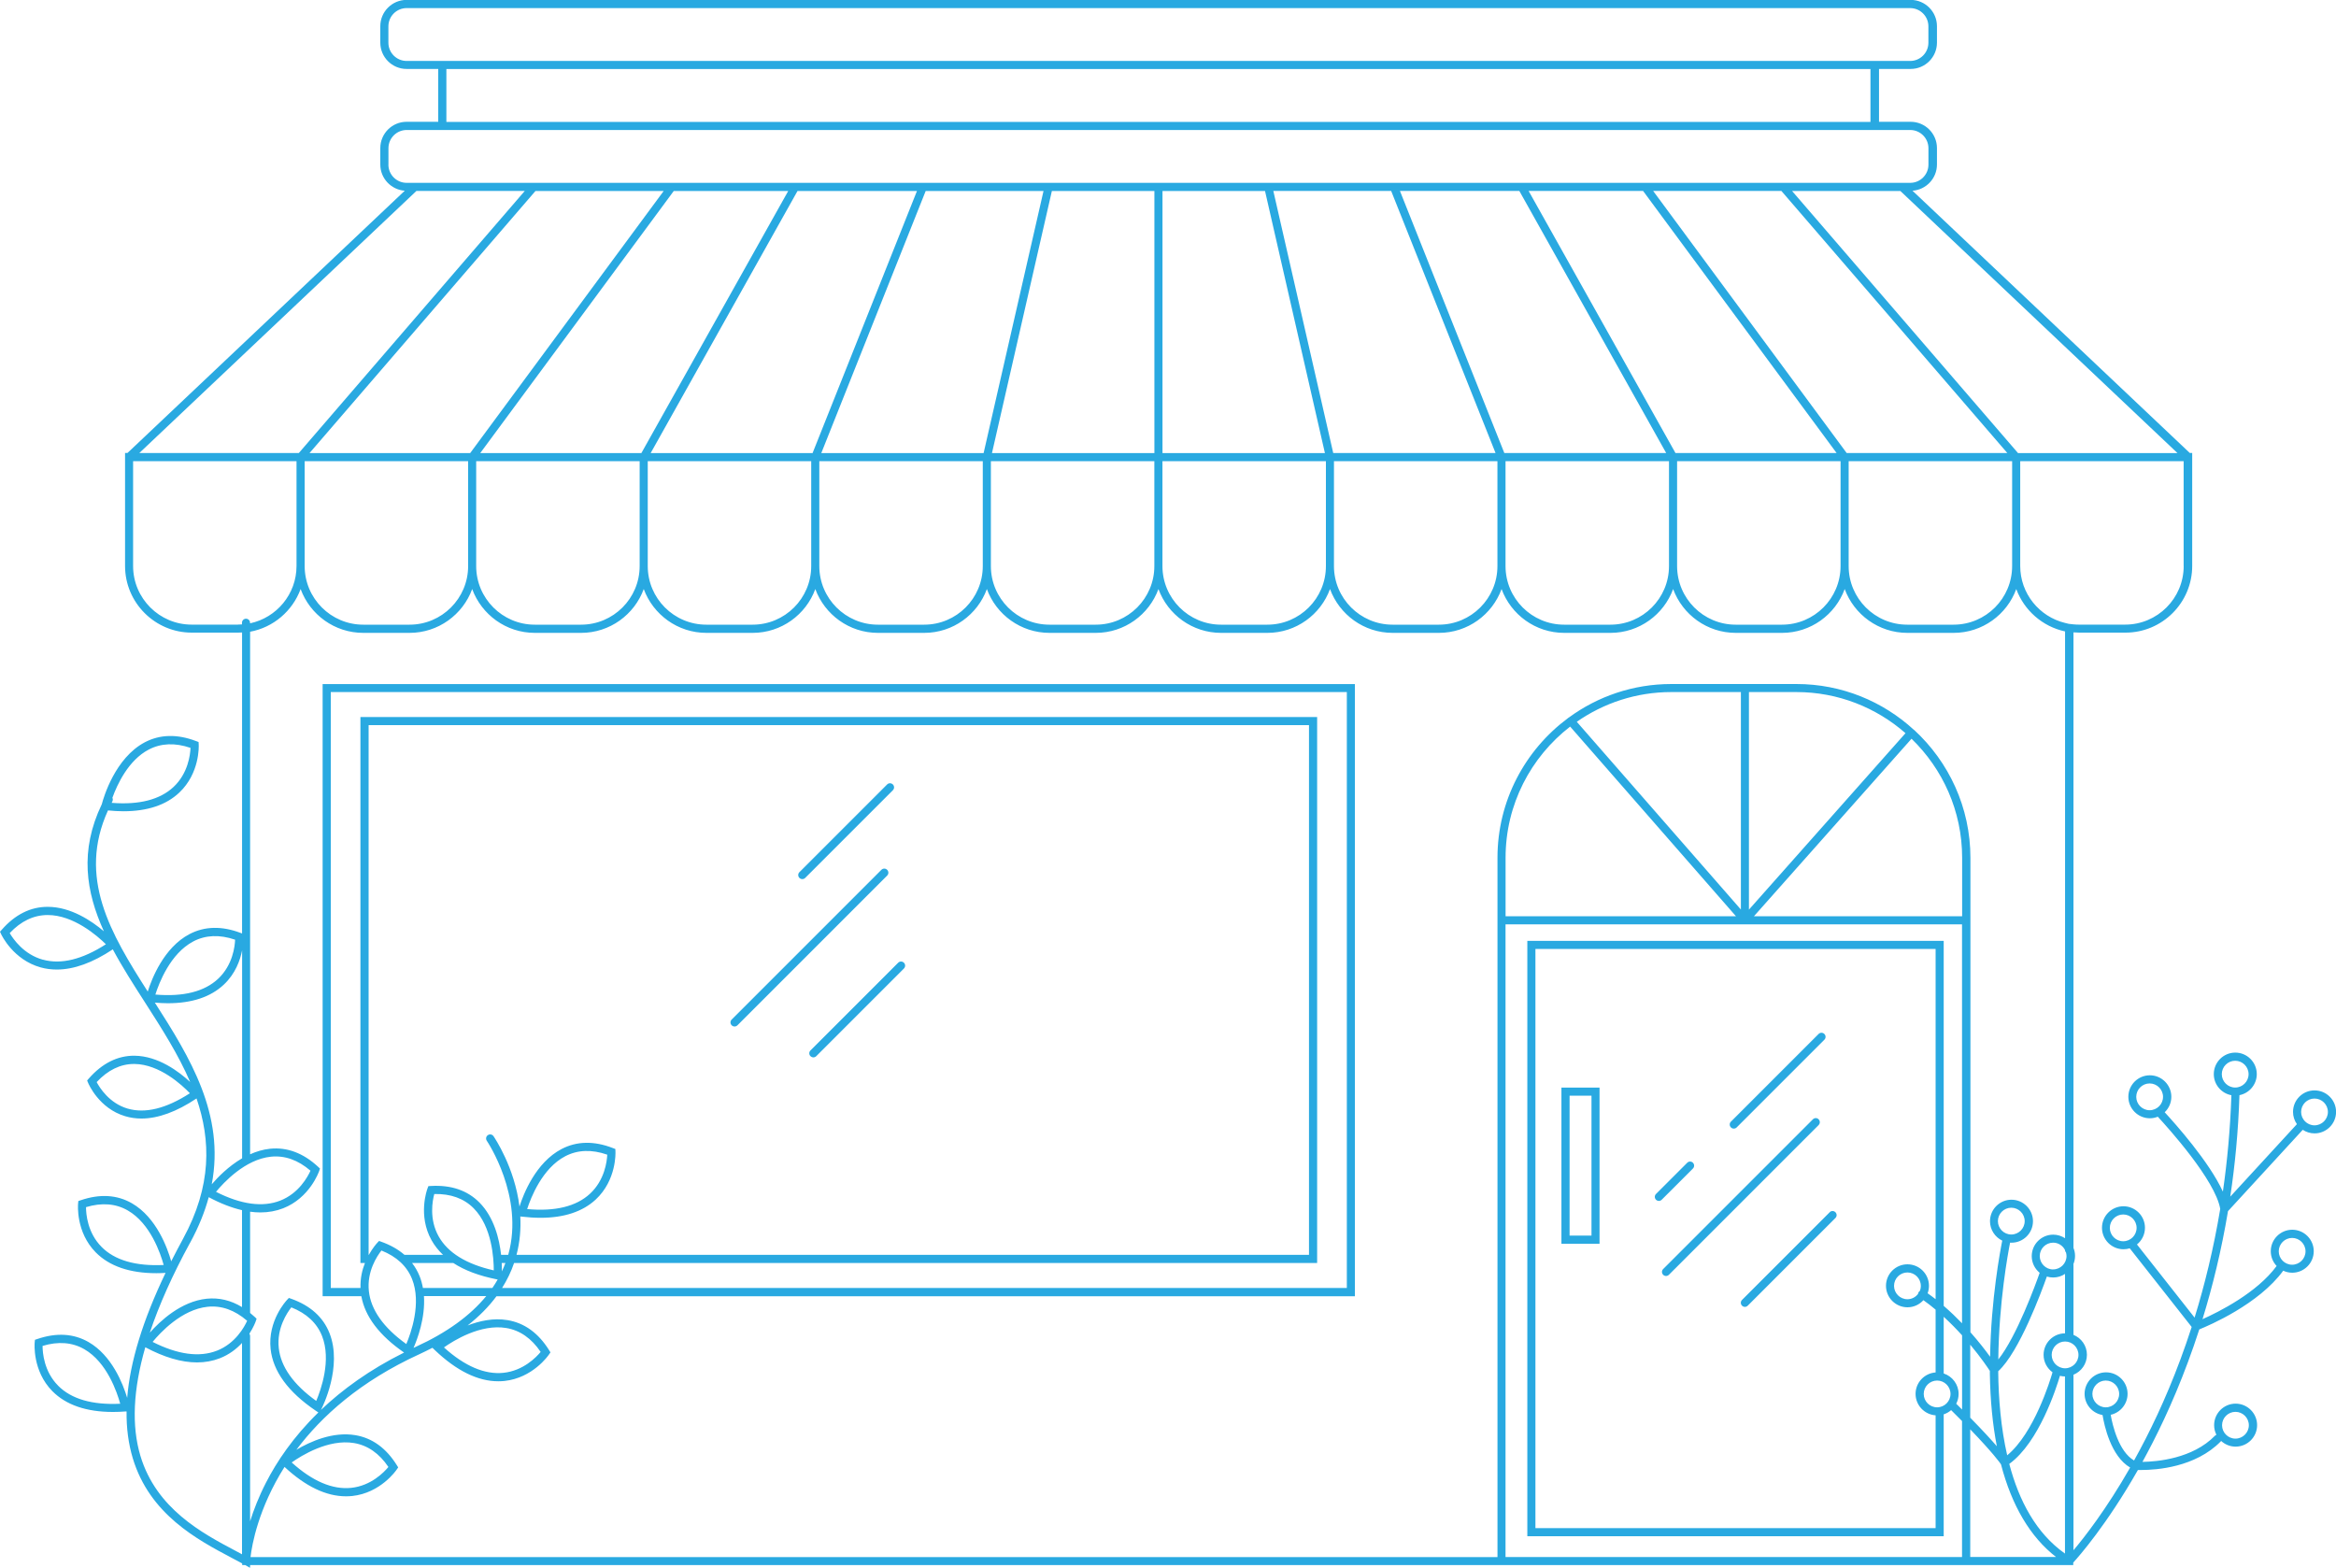 <?xml version="1.0" encoding="UTF-8"?>
<svg id="Layer_2" data-name="Layer 2" xmlns="http://www.w3.org/2000/svg" viewBox="0 0 450 302.01">
  <defs>
    <style>
      .cls-1 {
        fill: #29a9e1;
      }
    </style>
  </defs>
  <g id="Layer_1-2" data-name="Layer 1">
    <g>
      <path class="cls-1" d="M300.79,239.58h7.34v-30.08h-7.34v30.08ZM302.36,211.06h4.22v26.95h-4.22v-26.95Z"/>
      <path class="cls-1" d="M350.34,215.61c-.31-.31-.8-.31-1.11,0l-28.84,28.84c-.31.31-.31.8,0,1.11.15.15.35.23.55.23s.4-.08.55-.23l28.84-28.84c.31-.31.31-.8,0-1.11Z"/>
      <path class="cls-1" d="M334,217.4c.2,0,.4-.08.55-.23l16.89-16.89c.31-.31.31-.8,0-1.11-.31-.31-.8-.31-1.11,0l-16.89,16.89c-.31.31-.31.8,0,1.11.15.15.35.23.55.23Z"/>
      <path class="cls-1" d="M352.47,233.51l-16.89,16.89c-.31.31-.31.8,0,1.11.15.15.35.23.55.23s.4-.08.55-.23l16.89-16.89c.31-.31.31-.8,0-1.11-.31-.31-.8-.31-1.11,0Z"/>
      <path class="cls-1" d="M141.51,197.73c.2,0,.4-.08.55-.23l28.84-28.84c.31-.31.31-.8,0-1.11-.31-.31-.8-.31-1.11,0l-28.84,28.84c-.31.31-.31.8,0,1.11.15.15.35.23.55.23Z"/>
      <path class="cls-1" d="M154.56,169.34c.2,0,.4-.08.55-.23l16.89-16.89c.31-.31.31-.8,0-1.11-.31-.31-.8-.31-1.11,0l-16.89,16.89c-.31.31-.31.8,0,1.11.15.15.35.23.55.23Z"/>
      <path class="cls-1" d="M156.14,203.45c.15.15.35.23.55.23s.4-.08.55-.23l16.89-16.89c.31-.31.31-.8,0-1.11-.31-.31-.8-.31-1.11,0l-16.89,16.89c-.31.31-.31.8,0,1.11Z"/>
      <path class="cls-1" d="M326.13,223.98c-.31-.31-.8-.31-1.11,0l-6.01,6.01c-.31.31-.31.8,0,1.11.15.15.35.23.55.23s.4-.08.55-.23l6.01-6.01c.31-.31.31-.8,0-1.11Z"/>
      <path class="cls-1" d="M445.86,210.04c-2.29,0-4.14,1.86-4.14,4.14,0,.88.28,1.69.75,2.36l-12.84,13.97c.92-6.12,1.55-12.64,1.77-19.55,1.9-.38,3.34-2.06,3.34-4.06,0-2.28-1.86-4.14-4.14-4.14s-4.14,1.86-4.14,4.14c0,2.03,1.46,3.71,3.39,4.07-.22,6.54-.8,12.74-1.64,18.57-2.64-5.78-9.21-13.12-11.21-15.29.79-.75,1.28-1.81,1.28-2.98,0-2.28-1.86-4.14-4.14-4.14s-4.14,1.86-4.14,4.14,1.86,4.14,4.14,4.14c.54,0,1.06-.11,1.53-.3,1.96,2.11,11.08,12.22,12.03,17.76-1.28,7.66-3,14.66-4.94,20.94l-11.1-14.09c.94-.76,1.54-1.92,1.54-3.22,0-2.28-1.86-4.14-4.14-4.14s-4.14,1.86-4.14,4.14,1.86,4.14,4.14,4.14c.42,0,.82-.06,1.21-.18l11.93,15.15c-2.78,8.61-5.94,15.81-8.85,21.5-.75,1.48-1.51,2.88-2.25,4.22-2.98-1.74-4.16-6.84-4.5-8.8,1.85-.41,3.25-2.07,3.25-4.04,0-2.28-1.86-4.14-4.14-4.14s-4.14,1.86-4.14,4.14c0,2.05,1.5,3.75,3.46,4.08.32,1.97,1.59,7.95,5.32,10.12-4.63,8.1-8.85,13.48-10.92,15.93v-33.81c1.52-.62,2.59-2.1,2.59-3.84s-1.07-3.22-2.59-3.84v-13.44c0-.06,0-.12-.02-.18.21-.49.32-1.03.32-1.59s-.11-1.06-.3-1.53v-118.58c.37.03.74.05,1.11.05h8.91c7.09,0,12.85-5.77,12.85-12.85v-21.76h-.47l-53.41-50.51c2.63-.19,4.71-2.38,4.71-5.05v-3.16c0-2.8-2.27-5.07-5.07-5.07h-6.09v-10.18h6.09c2.8,0,5.07-2.27,5.07-5.07v-3.16c0-2.8-2.27-5.07-5.07-5.07H78.33c-2.8,0-5.07,2.27-5.07,5.07v3.16c0,2.8,2.27,5.07,5.07,5.07h6.09v10.18h-6.09c-2.8,0-5.07,2.27-5.07,5.07v3.16c0,2.67,2.08,4.86,4.71,5.05l-53.41,50.51h-.47v21.76c0,7.09,5.77,12.85,12.85,12.85h8.91c.26,0,.52-.01.78-.03v57.98l-.27-.1c-3.63-1.38-6.95-1.3-9.87.23-4.94,2.6-7.26,8.61-8.03,11.06-7.18-11.22-13.54-21.96-7.66-34.89,1.03.1,2.02.16,2.96.16,4.62,0,8.24-1.2,10.77-3.59,3.99-3.76,3.76-9.02,3.75-9.24l-.03-.51-.48-.18c-3.63-1.38-6.95-1.3-9.87.23-5.72,3.02-7.94,10.6-8.29,11.93-4.31,8.98-3.06,16.86.4,24.48-2.36-2-6.36-4.71-10.83-4.71h-.01c-3.3,0-6.27,1.49-8.83,4.41l-.34.38.21.46c.09.2,2.35,4.96,7.63,6.42,1,.28,2.04.41,3.11.41,3.29,0,6.9-1.31,10.78-3.89,1.83,3.42,4.01,6.82,6.23,10.27,3.18,4.96,6.4,9.98,8.67,15.28-2.17-2.01-6.14-5-10.69-5.06-3.26-.04-6.24,1.44-8.84,4.4l-.32.37.19.45c.08.2,2.09,4.93,7.14,6.43,1,.3,2.05.45,3.14.45,3.2,0,6.76-1.3,10.61-3.87,2.75,8.05,2.97,16.83-2.61,27.05-.8,1.47-1.55,2.91-2.27,4.32-.73-2.58-2.85-8.45-7.56-11.17-2.86-1.65-6.17-1.85-9.85-.6l-.48.16-.05.51c-.02.22-.45,5.47,3.4,9.38,2.63,2.66,6.55,4.01,11.68,4.01.57,0,1.17-.02,1.77-.06-4.38,9.13-6.83,17.12-7.39,24.08-.83-2.75-2.96-8.17-7.44-10.75-2.86-1.65-6.17-1.85-9.85-.6l-.48.16-.05.51c-.02.22-.45,5.47,3.4,9.38,2.63,2.66,6.55,4.01,11.68,4.01.79,0,1.62-.03,2.47-.1h.15c-.04,3.22.36,6.22,1.19,9,3.26,10.84,12.42,15.69,19.11,19.23.69.37,1.34.71,1.97,1.05v.32h.58l.93.52.02-.52h350.42s0,0,0,0c0,0,0,0,0,0h.78v-.48c1.13-1.24,6.48-7.33,12.46-17.84.18,0,.41,0,.68,0,2.89,0,10.42-.52,15.29-5.52.02-.02.03-.05.05-.08.74.68,1.72,1.1,2.8,1.1,2.29,0,4.14-1.86,4.14-4.14s-1.86-4.14-4.14-4.14-4.14,1.86-4.14,4.14c0,.67.16,1.3.44,1.86-.1.04-.19.1-.28.18-4.3,4.42-11.16,5-13.97,5.04.65-1.19,1.31-2.42,1.97-3.72,2.95-5.76,6.16-13.07,8.98-21.8,1.9-.76,11.46-4.85,16.17-11.31.53.25,1.12.39,1.74.39,2.28,0,4.14-1.86,4.14-4.14s-1.86-4.14-4.14-4.14-4.14,1.86-4.14,4.14c0,1.1.43,2.1,1.13,2.84-3.77,5.16-11.12,8.84-14.28,10.25,1.93-6.26,3.64-13.21,4.91-20.81l14.4-15.67c.65.43,1.44.69,2.28.69,2.28,0,4.14-1.86,4.14-4.14s-1.86-4.14-4.14-4.14ZM428,206.91c0-1.42,1.16-2.58,2.58-2.58s2.58,1.16,2.58,2.58-1.16,2.58-2.58,2.58-2.58-1.16-2.58-2.58ZM414.1,213.86c-1.42,0-2.58-1.16-2.58-2.58s1.16-2.58,2.58-2.58,2.58,1.16,2.58,2.58-1.16,2.58-2.58,2.58ZM409.01,239.1c-1.42,0-2.58-1.16-2.58-2.58s1.16-2.58,2.58-2.58,2.58,1.16,2.58,2.58-1.16,2.58-2.58,2.58ZM403.07,268.51c0-1.42,1.16-2.58,2.58-2.58s2.58,1.16,2.58,2.58-1.16,2.58-2.58,2.58-2.58-1.16-2.58-2.58ZM21.64,154.38c.12-.23.12-.49.01-.7.93-2.58,3.08-7.23,6.98-9.28,2.37-1.25,5.08-1.36,8.07-.34-.05,1.31-.47,4.91-3.27,7.53-2.62,2.45-6.62,3.48-11.92,3.06.04-.09.08-.17.13-.26ZM8.28,184.87c-3.7-1.01-5.74-3.99-6.41-5.13,2.16-2.3,4.61-3.47,7.29-3.48,5-.02,9.61,4.02,11.24,5.63-4.55,2.93-8.62,3.93-12.12,2.97ZM24.56,213.54c-3.5-1.04-5.35-3.99-5.94-5.1,2.17-2.32,4.58-3.49,7.19-3.49.04,0,.07,0,.11,0,4.82.06,9.13,4.04,10.66,5.64-4.58,2.96-8.62,3.95-12.01,2.95ZM19.55,240.17c-2.7-2.72-2.98-6.33-2.98-7.64,3.03-.91,5.73-.7,8.05.64,4.35,2.5,6.3,8.29,6.91,10.5-5.4.26-9.43-.91-11.98-3.49ZM11.18,266.9c-2.7-2.72-2.98-6.33-2.98-7.64,3.02-.91,5.73-.7,8.05.64,4.35,2.5,6.3,8.29,6.91,10.5-5.4.26-9.43-.91-11.98-3.49ZM420.66,109.03c0,6.23-5.06,11.29-11.29,11.29h-8.91c-.37,0-.74-.02-1.11-.06h0c-.57-.03-1.09-.12-1.56-.27h0c-4.94-1.2-8.62-5.66-8.62-10.96v-20.2h31.48v20.2ZM395.39,264.35c-.44,1.53-3.55,11.73-8.73,15.98-1.2-5.25-1.68-10.85-1.73-16.19,4.06-3.7,8.34-15.33,9.37-18.24.39.12.8.18,1.22.18.84,0,1.63-.25,2.28-.69v11.45c-2.28,0-4.13,1.86-4.13,4.14,0,1.38.68,2.6,1.72,3.36ZM395.51,244.53c-1.42,0-2.58-1.16-2.58-2.58s1.16-2.58,2.58-2.58c1,0,1.85.57,2.28,1.4,0,.19.08.37.2.5.06.22.1.44.1.67,0,1.42-1.16,2.58-2.58,2.58ZM419.48,87.28h-30.73l-43.53-50.49h20.86l53.39,50.49ZM255.42,88.84v20.2c0,6.23-5.06,11.29-11.29,11.29h-8.91c-6.22,0-11.29-5.06-11.29-11.29v-20.2h31.48ZM223.94,87.28v-50.49h19.75l11.54,50.49h-31.29ZM245.29,36.78h22.7l20.11,50.49h-31.27l-11.54-50.49ZM256.98,88.84h31.48v20.2c0,6.23-5.06,11.29-11.29,11.29h-8.91c-6.22,0-11.29-5.06-11.29-11.29v-20.2ZM269.67,36.78h23.01l28.29,50.49h-31.18l-20.11-50.49ZM290.03,88.84h31.48v20.2c0,6.23-5.06,11.29-11.29,11.29h-8.91c-6.22,0-11.29-5.06-11.29-11.29v-20.2ZM294.47,36.78h22.05l37.28,50.49h-31.04l-28.29-50.49ZM323.08,88.84h31.48v20.2c0,6.23-5.06,11.29-11.29,11.29h-8.91c-6.22,0-11.29-5.06-11.29-11.29v-20.2ZM318.46,36.78h24.7l43.53,50.49h-30.95l-37.28-50.49ZM356.13,88.84h31.48v20.2c0,6.23-5.06,11.29-11.29,11.29h-8.91c-6.23,0-11.29-5.06-11.29-11.29v-20.2ZM78.33,11.74c-1.93,0-3.51-1.57-3.51-3.51v-3.16c0-1.93,1.57-3.51,3.51-3.51h289.64c1.93,0,3.51,1.57,3.51,3.51v3.16c0,1.93-1.57,3.51-3.51,3.51H78.33ZM360.32,13.3v10.18H85.99v-10.18h274.33ZM74.83,31.71v-3.16c0-1.93,1.57-3.51,3.51-3.51h289.64c1.93,0,3.51,1.57,3.51,3.51v3.16c0,1.93-1.57,3.51-3.51,3.51H78.33c-1.93,0-3.51-1.57-3.51-3.51ZM59.62,87.28l43.53-50.49h24.7l-37.28,50.49h-30.95ZM90.18,88.84v20.2c0,6.23-5.06,11.29-11.29,11.29h-8.91c-6.22,0-11.29-5.06-11.29-11.29v-20.2h31.48ZM91.74,88.84h31.48v20.2c0,6.23-5.06,11.29-11.29,11.29h-8.91c-6.22,0-11.29-5.06-11.29-11.29v-20.2ZM92.51,87.28l37.28-50.49h22.05l-28.29,50.49h-31.04ZM124.79,88.84h31.48v20.2c0,6.23-5.06,11.29-11.29,11.29h-8.91c-6.23,0-11.29-5.06-11.29-11.29v-20.2ZM125.34,87.28l28.29-50.49h23.01l-20.11,50.49h-31.18ZM157.84,88.84h31.48v20.2c0,6.23-5.06,11.29-11.29,11.29h-8.91c-6.22,0-11.29-5.06-11.29-11.29v-20.2ZM158.21,87.28l20.11-50.49h22.7l-11.54,50.49h-31.27ZM190.89,88.84h31.48v20.2c0,6.23-5.06,11.29-11.29,11.29h-8.91c-6.22,0-11.29-5.06-11.29-11.29v-20.2ZM191.09,87.28l11.54-50.49h19.75v50.49h-31.29ZM80.23,36.78h20.86l-43.53,50.49h-30.73l53.39-50.49ZM45.84,120.32h-8.91c-6.22,0-11.29-5.06-11.29-11.29v-20.2h31.48v20.2c0,5.42-3.84,9.96-8.95,11.04v-.11c0-.43-.35-.78-.78-.78s-.78.35-.78.78v.32c-.26.02-.52.03-.78.03ZM52.2,222.81c2.66-.27,5.22.64,7.61,2.7-.54,1.19-2.25,4.36-5.82,5.76-3.38,1.32-7.55.76-12.38-1.69,1.46-1.77,5.6-6.26,10.59-6.77ZM37.22,181.35c2.37-1.25,5.08-1.36,8.07-.34-.05,1.31-.46,4.88-3.25,7.51-2.64,2.49-6.71,3.52-12.11,3.06.69-2.18,2.86-7.9,7.3-10.23ZM29.8,193.13c.87.07,1.72.12,2.54.12,4.63,0,8.24-1.2,10.78-3.59,2.25-2.12,3.15-4.71,3.52-6.61v40.07c-2.65,1.55-4.71,3.68-5.85,5.01,2.56-13.45-4.17-24.4-10.97-35.01ZM36.61,239.41c1.67-3.06,2.84-5.99,3.6-8.8,2.26,1.21,4.4,2.04,6.41,2.5v18.67c-2.15-1.31-4.43-1.85-6.8-1.61-4.95.51-8.99,4.31-10.96,6.54,1.77-5.31,4.35-11.08,7.74-17.3ZM46.62,299.4c-.4-.21-.81-.43-1.23-.66-6.44-3.41-15.27-8.09-18.34-18.3-1.73-5.77-1.41-12.76.94-20.92,3.64,1.94,6.97,2.92,9.96,2.92,1.56,0,3.03-.27,4.4-.8,1.83-.72,3.23-1.82,4.27-2.95v40.7ZM41.78,260.18c-3.38,1.32-7.55.75-12.38-1.69,1.45-1.77,5.59-6.25,10.59-6.77,2.67-.28,5.22.63,7.62,2.7-.54,1.19-2.25,4.36-5.82,5.76ZM377.97,271.52c-.36-.36-.74-.73-1.13-1.12.29-.57.46-1.21.46-1.89,0-1.84-1.21-3.4-2.87-3.94v-10.92c1.3,1.19,2.48,2.4,3.54,3.57v14.3ZM367.45,243.54c-2.29,0-4.14,1.86-4.14,4.14s1.86,4.14,4.14,4.14c1.22,0,2.31-.53,3.07-1.37.81.58,1.6,1.19,2.35,1.82v12.1c-2.15.15-3.86,1.94-3.86,4.13s1.71,3.98,3.86,4.13v21.73h-77.09v-111.56h77.09v67.46c-.5-.39-1.01-.77-1.54-1.14.17-.45.26-.93.26-1.44,0-2.29-1.86-4.14-4.14-4.14ZM370.03,247.69c0,.35-.07.69-.2.99-.08.05-.16.13-.22.21-.08.11-.11.23-.13.36-.47.61-1.21,1.02-2.04,1.02-1.42,0-2.58-1.16-2.58-2.58s1.16-2.58,2.58-2.58,2.58,1.16,2.58,2.58ZM370.58,268.51c0-1.42,1.16-2.58,2.58-2.58s2.58,1.16,2.58,2.58-1.16,2.58-2.58,2.58-2.58-1.16-2.58-2.58ZM377.97,254.91c-1.08-1.12-2.26-2.26-3.54-3.36v-70.31h-80.21v114.68h80.21v-23.48c.53-.17,1.02-.45,1.43-.81.76.74,1.46,1.44,2.1,2.1v26.2h-87.94v-121.87h87.94v76.85ZM334.41,176.5h-44.38v-11.28c0-10.27,4.88-19.41,12.44-25.26l31.94,36.53ZM303.74,139.04c5.17-3.6,11.44-5.73,18.21-5.73h13.41v41.89l-31.61-36.16ZM377.97,176.5h-40.1l30.36-34.2c6,5.81,9.75,13.93,9.75,22.93v11.28ZM336.91,175.22v-41.91h9.15c8.04,0,15.39,3,21.01,7.92l-30.16,33.99ZM368.72,140.61s-.01-.01-.02-.02c0,0,0,0-.01,0-5.96-5.48-13.91-8.83-22.62-8.83h-24.12c-7.36,0-14.17,2.39-19.7,6.43-.07.03-.13.07-.19.12-.02.02-.03.03-.05.05-8.21,6.11-13.54,15.88-13.54,26.87v134.71H48.26c.27-2.33,1.49-9.35,6.55-17.37,4.05,3.76,8.02,5.66,11.84,5.66.4,0,.8-.02,1.2-.06,5.45-.58,8.45-4.91,8.57-5.09l.29-.42-.27-.43c-2.06-3.3-4.75-5.24-8-5.78-4.35-.72-8.69,1.24-11.35,2.82,4.83-6.44,12.26-13.18,23.71-18.42.87-.4,1.69-.81,2.5-1.23l.46.44c4.18,3.99,8.29,6.01,12.22,6.01.4,0,.8-.02,1.2-.06,5.45-.58,8.45-4.91,8.57-5.09l.29-.42-.27-.43c-2.06-3.3-4.75-5.24-8-5.78-2.7-.45-5.39.14-7.69,1.03,2.21-1.74,4.07-3.61,5.56-5.63h165.36v-117.92H62.15v117.92h7.46c.7,3.91,3.47,7.56,8.23,10.85-6.7,3.33-11.93,7.17-16.01,11.05l.09-.18c.17-.33,4.11-8.17,1.55-14.62-1.21-3.07-3.68-5.29-7.34-6.6l-.48-.17-.35.37c-.15.16-3.75,4.01-3.17,9.46.46,4.29,3.37,8.28,8.65,11.86l.55.37c-4.88,4.75-8.05,9.53-10.08,13.5-1.41,2.74-2.38,5.27-3.07,7.46v-35.68c0-.17-.05-.32-.14-.45.83-1.29,1.2-2.31,1.23-2.41l.16-.48-.37-.35c-.29-.27-.58-.52-.88-.76v-19.5c.67.09,1.33.14,1.97.14,1.56,0,3.03-.27,4.4-.8,5.1-2,6.85-6.96,6.93-7.17l.16-.48-.37-.35c-2.85-2.64-5.95-3.8-9.24-3.47-1.36.14-2.65.53-3.85,1.07v-100.66c4.5-.83,8.18-4.01,9.73-8.22,1.81,4.92,6.53,8.44,12.07,8.44h8.91c5.54,0,10.27-3.52,12.07-8.44,1.81,4.92,6.53,8.44,12.07,8.44h8.91c5.54,0,10.27-3.52,12.07-8.44,1.81,4.92,6.54,8.44,12.07,8.44h8.91c5.54,0,10.27-3.52,12.07-8.44,1.81,4.92,6.53,8.44,12.07,8.44h8.91c5.54,0,10.27-3.52,12.07-8.44,1.8,4.92,6.53,8.44,12.07,8.44h8.91c5.54,0,10.27-3.52,12.07-8.44,1.8,4.92,6.53,8.44,12.07,8.44h8.91c5.54,0,10.27-3.52,12.07-8.44,1.81,4.92,6.53,8.44,12.07,8.44h8.91c5.54,0,10.27-3.52,12.07-8.44,1.81,4.92,6.53,8.44,12.07,8.44h8.91c5.54,0,10.27-3.52,12.07-8.44,1.81,4.92,6.53,8.44,12.07,8.44h8.91c5.54,0,10.27-3.52,12.07-8.44,1.81,4.92,6.54,8.44,12.07,8.44h8.91c5.54,0,10.27-3.52,12.07-8.44,1.51,4.1,5.05,7.23,9.4,8.16v116.89c-.66-.43-1.44-.69-2.28-.69-2.29,0-4.14,1.86-4.14,4.14,0,1.29.6,2.45,1.53,3.21-.75,2.14-4.43,12.27-7.97,16.69.12-11.04,1.87-20.48,2.27-22.5.09,0,.18.01.27.01,2.29,0,4.14-1.86,4.14-4.14s-1.86-4.14-4.14-4.14-4.14,1.86-4.14,4.14c0,1.65.97,3.07,2.36,3.74-.37,1.85-2.17,11.3-2.34,22.37-.89-1.23-2.17-2.9-3.79-4.72v-91.38c0-9.73-4.17-18.49-10.82-24.62ZM56.19,281.71c1.87-1.32,7.06-4.56,12-3.74,2.64.44,4.87,1.99,6.63,4.61-.84,1.01-3.34,3.62-7.15,4.02-3.61.38-7.47-1.27-11.48-4.89ZM70.3,243.29c-.53,1.34-.92,2.97-.85,4.81h-5.73v-114.79h195.73v114.79H96.72c.96-1.53,1.74-3.13,2.31-4.81h154.7v-105.17H69.43v105.17h.87ZM96.68,244.91c0-.42,0-.97-.03-1.62h.71c-.2.55-.43,1.09-.68,1.62ZM70.99,139.68h181.17v102.04H99.5c.67-2.55.85-5.04.73-7.4l.22.03c1.29.15,2.51.23,3.67.23,4.55,0,8.12-1.18,10.64-3.52,4.01-3.73,3.81-9,3.8-9.22l-.02-.51-.47-.18c-3.62-1.41-6.94-1.35-9.87.17-5,2.6-7.37,8.7-8.13,11.09-.94-7.55-4.78-13.22-5-13.55-.25-.36-.73-.45-1.09-.2-.36.24-.45.73-.2,1.09.07.11,7.23,10.72,4.15,21.86-.01.04-.02.08-.04.11h-1.36c-.34-3.05-1.33-7.2-4.16-10.07-2.32-2.35-5.46-3.42-9.34-3.2l-.51.03-.18.48c-.08.21-1.88,5.16.79,9.94.58,1.03,1.32,1.97,2.22,2.82h-7.43c-1.2-1.04-2.67-1.88-4.42-2.51l-.48-.17-.35.37c-.07.07-.85.92-1.63,2.32-.01,0-.02,0-.03-.01v-102.05ZM101.55,232.9c.7-2.18,2.91-7.88,7.36-10.19,2.37-1.23,5.09-1.33,8.07-.29-.06,1.31-.5,4.9-3.31,7.51-2.66,2.47-6.73,3.46-12.12,2.97ZM81.66,249.66h12.01c-3.1,3.78-7.61,7.05-13.52,9.75-.17.08-.33.16-.49.23.74-1.68,2.28-5.76,2.01-9.98ZM81.47,248.1c-.14-.77-.34-1.54-.64-2.28-.37-.92-.86-1.76-1.45-2.53h7.79s.1,0,.14-.01c2.19,1.43,5,2.49,8.41,3.16l.15.03c-.32.55-.65,1.1-1.02,1.63h-13.39ZM84.5,238.16c-1.87-3.34-1.19-6.89-.84-8.16,3.15-.07,5.71.85,7.59,2.75,3.53,3.57,3.87,9.67,3.87,11.96-5.27-1.19-8.85-3.39-10.62-6.55ZM73.47,240.88c2.94,1.17,4.92,3.02,5.91,5.5,1.85,4.66-.22,10.41-1.11,12.52-4.39-3.15-6.82-6.58-7.21-10.18-.42-3.81,1.6-6.81,2.42-7.84ZM85.52,259.55c1.87-1.32,7.06-4.56,12-3.74,2.64.44,4.87,1.99,6.63,4.61-.84,1.01-3.34,3.62-7.15,4.02-3.6.38-7.47-1.27-11.48-4.89ZM60.91,269.85c-4.39-3.15-6.82-6.58-7.21-10.18-.42-3.81,1.61-6.81,2.42-7.84,2.94,1.17,4.92,3.02,5.91,5.5,1.85,4.66-.22,10.41-1.11,12.52ZM384.87,235.22c0-1.42,1.16-2.58,2.58-2.58s2.58,1.16,2.58,2.58-1.16,2.58-2.58,2.58-2.58-1.16-2.58-2.58ZM384.67,278.59c-1.11-1.28-2.75-3.08-5.13-5.5v-14.07c2.07,2.48,3.4,4.47,3.78,5.05,0,.19,0,.38,0,.58.08,5.09.53,9.75,1.35,13.95ZM379.54,299.93v-24.6c4.37,4.53,5.75,6.48,5.92,6.73,2.08,7.98,5.65,14.02,10.61,17.86h-16.54ZM397.79,299.26c-5.56-3.91-8.87-10.2-10.73-17.27,5.74-4.17,9.07-14.63,9.76-16.97.31.08.64.12.97.12v34.12ZM397.81,263.57c-1.42,0-2.58-1.16-2.58-2.58s1.16-2.58,2.58-2.58,2.58,1.16,2.58,2.58-1.16,2.58-2.58,2.58ZM430.63,271.96c1.42,0,2.58,1.16,2.58,2.58s-1.16,2.58-2.58,2.58-2.58-1.16-2.58-2.58,1.16-2.58,2.58-2.58ZM441.55,238.46c1.42,0,2.58,1.16,2.58,2.58s-1.16,2.58-2.58,2.58-2.58-1.16-2.58-2.58,1.16-2.58,2.58-2.58ZM445.86,216.77c-1.42,0-2.58-1.16-2.58-2.58s1.16-2.58,2.58-2.58,2.58,1.16,2.58,2.58-1.16,2.58-2.58,2.58Z"/>
    </g>
  </g>
</svg>